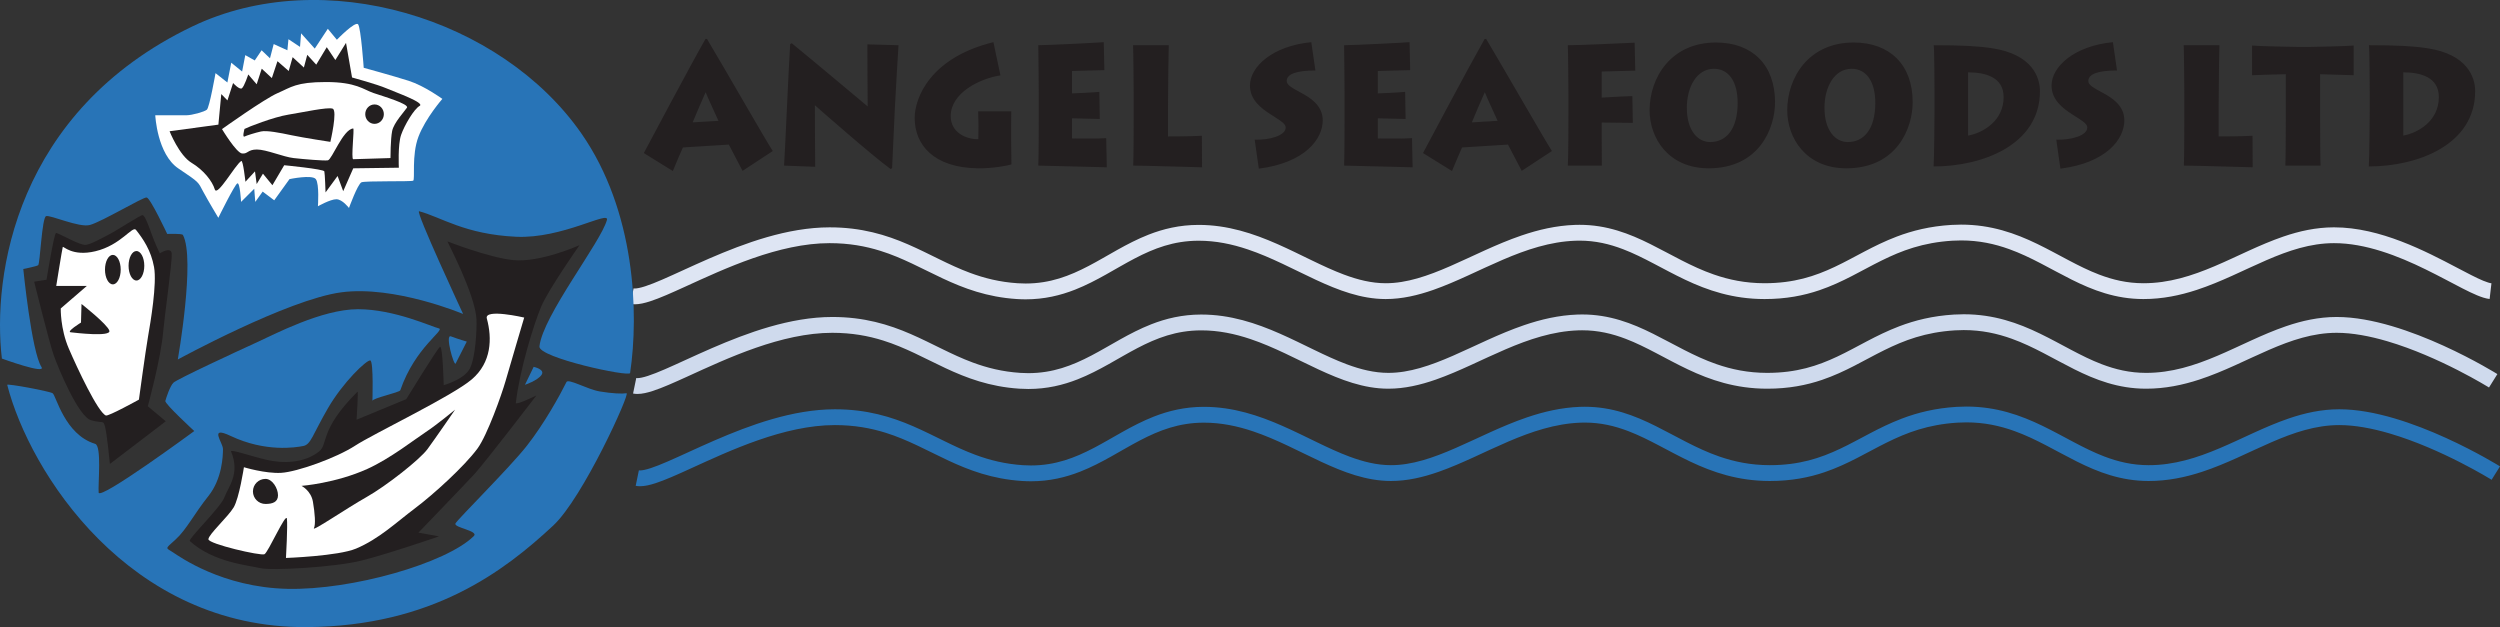 <svg xmlns="http://www.w3.org/2000/svg" id="svg2" version="1.1" viewBox="0 0 812.16 203.72" xml:space="preserve"><rect x="0" y="0" width="812.16" height="203.72" fill="#333333" stroke="none"/><g id="g10" transform="matrix(1.25,0,0,-1.25,0,203.725)"><g id="g12" fill-rule="nonzero" transform="scale(0.1,0.1)"><path id="path14" fill="#cfdaed" d="m1645.3,607.05c3.85-0.789,7.63-1.09,11.39-1.09,12.68,0.078,25.45,3.187,39.94,7.828,25.18,8.199,55.28,21.719,89.82,37.445,51.69,23.582,112.98,52.129,177.9,74.68,64.9,22.574,133.32,39,198.58,38.965,50.92-0.02,93.29-7.875,131.87-19.938,57.82-18.046,107.29-46.046,162.1-71.726,54.71-25.61,115.02-48.516,192.27-53.567,7.93-0.519,15.71-0.769,23.34-0.769,48.28-0.027,90.4,10.199,128.44,25.176,57.1,22.535,105.3,55.156,155.17,81.14,49.97,26.071,100.89,45.832,165.36,46.012h0.65c44.87-0.004,86.9-8.891,127.6-22.566,61.04-20.485,118.78-51.942,176.94-79.012,29.09-13.512,58.32-25.902,88.33-35.024,29.99-9.105,60.81-14.933,92.74-14.996h0.57c42.45,0.012,83.56,9.762,123.93,23.903,60.56,21.281,119.87,52.441,180.7,78.449,60.83,26.07,122.83,46.918,188.3,49.258,3.6,0.129,7.15,0.191,10.68,0.191,41.49-0.015,77.92-8.754,113.34-22.308,53.08-20.266,103.53-51.926,161.42-79.356,57.82-27.363,123.57-50.066,205.69-50.137h0.77c55.4-0.019,101.57,9.11,142.29,22.95,61.13,20.816,109.67,51.523,161.51,77.101,51.94,25.641,106.99,46.828,183.86,51.582,7.74,0.473,15.31,0.703,22.72,0.703,46.7-0.019,87.12-8.922,124.99-22.543,56.77-20.386,107.64-51.882,162.45-79.293,54.7-27.32,114.04-50.41,186.02-50.5h0.66c49.39,0,95.07,9.602,138.05,23.664,64.49,21.141,123.18,52.11,181.1,77.176,57.97,25.156,114.7,44.328,175.55,44.43h0.61c40.67,0.023,86.16-8.594,131.18-21.859,67.55-19.868,134.03-50.032,183.35-75.2,24.66-12.586,45.06-23.914,59.24-32.066,7.09-4.078,12.64-7.363,16.38-9.613,1.87-1.121,3.29-1.993,4.23-2.571l1.05-0.648,0.32-0.192,21.77,34.875c-0.49,0.305-59.25,37.016-140.42,73.915-40.59,18.449-86.79,36.949-134.32,50.941-47.55,13.973-96.41,23.508-142.78,23.535l-0.71-0.004c-46.35-0.094-89.66-9.84-130.98-23.957-62.01-21.222-119.89-52.094-178.89-77.074-59.03-25.059-118.73-44.242-184.73-44.238h-0.59c-42.09,0.093-79.12,8.937-114.88,22.578-53.58,20.406-103.95,52.121-160.59,79.59-56.57,27.398-119.97,50.214-198.06,50.168-8.25,0-16.65-0.254-25.22-0.774-55.57-3.363-101.7-15.031-142.3-30.476-60.93-23.231-109.22-54.301-160.62-78.524-51.51-24.262-105.85-42.465-182.24-42.562h-0.71c-49.73,0.093-92.24,9.082-131.47,22.715-58.81,20.406-110.16,51.73-164.81,78.992-54.52,27.156-113.05,50.129-184.23,50.101-4.02,0-8.08-0.074-12.17-0.218-48.86-1.77-94.96-12.637-138.79-27.598-65.74-22.481-126.63-54.082-184.93-79.504-58.32-25.523-113.69-44.559-167.72-44.488h-0.49c-35.92,0.07-71.55,8.804-108.19,22.519-54.94,20.508-111.64,52.285-173.27,79.457-61.6,27.106-128.64,49.617-204.23,49.625l-0.74-0.004c-48.73-0.066-91.21-10.34-129.5-25.359-57.48-22.59-105.81-55.25-155.5-81.207-49.81-26.051-100.23-45.703-163.88-45.758-6.72,0-13.59,0.219-20.64,0.684-47.07,3.117-86.72,13.246-123.68,26.937-55.4,20.481-104.76,49.485-161.5,74.141-56.67,24.613-120.94,44.305-203.76,44.234-109.85-0.133-220.7-41.137-313.13-81.156-46.17-20.055-87.73-39.977-121.6-54.621-16.92-7.324-31.91-13.313-44.27-17.317-12.29-4.054-22.13-5.906-27.24-5.828-1.5,0-2.55,0.133-3.12,0.25l-8.27-40.269"/><path id="path16" fill="#2874b7" d="m1652.1,367.2c3.84-0.789,7.63-1.09,11.39-1.09,12.67,0.082,25.45,3.192,39.93,7.832,25.19,8.2,55.29,21.719,89.82,37.45,51.7,23.578,112.99,52.129,177.92,74.679,64.89,22.571,133.32,39,198.57,38.969,50.93-0.019,93.3-7.879,131.87-19.937,57.82-18.051,107.3-46.063,162.11-71.731,54.71-25.609,115.01-48.519,192.26-53.562,7.94-0.528,15.72-0.778,23.35-0.778,48.27-0.019,90.4,10.199,128.43,25.18,57.1,22.527,105.3,55.148,155.17,81.141,49.98,26.07,100.9,45.828,165.37,46.007h0.64c44.88,0,86.9-8.89,127.6-22.558,61.04-20.492,118.79-51.942,176.94-79.012,29.09-13.508,58.32-25.91,88.33-35.027,29.99-9.114,60.81-14.934,92.74-15h0.57c42.45,0.008,83.57,9.758,123.94,23.898,60.54,21.281,119.86,52.442,180.69,78.461,60.83,26.059,122.83,46.91,188.3,49.25,3.59,0.141,7.16,0.199,10.67,0.199,41.5-0.019,77.92-8.761,113.34-22.308,53.09-20.274,103.54-51.934,161.43-79.364,57.82-27.359,123.57-50.07,205.69-50.136h0.78c55.4-0.024,101.57,9.109,142.28,22.949,61.13,20.82,109.68,51.519,161.51,77.098,51.95,25.652,107,46.839,183.86,51.589,7.75,0.473,15.3,0.704,22.72,0.704,46.71-0.024,87.12-8.922,124.99-22.543,56.77-20.387,107.63-51.879,162.45-79.297,54.7-27.313,114.03-50.41,186.02-50.5h0.67c49.38,0,95.07,9.597,138.04,23.66,64.5,21.148,123.19,52.109,181.11,77.18,57.97,25.16,114.69,44.328,175.54,44.437h0.61c40.66,0.02,86.15-8.598,131.16-21.867,67.57-19.863,134.05-50.031,183.36-75.203,24.67-12.578,45.07-23.91,59.25-32.071,7.1-4.07,12.63-7.359,16.38-9.609,1.86-1.117,3.29-1.988,4.23-2.57l1.05-0.641,0.31-0.199,21.78,34.883c-0.5,0.297-59.27,37.008-140.42,73.91-40.6,18.449-86.8,36.949-134.33,50.949-47.55,13.969-96.4,23.5-142.77,23.527h-0.7c-46.35-0.089-89.66-9.839-130.99-23.957-62-21.222-119.88-52.101-178.89-77.082-59.03-25.058-118.73-44.238-184.72-44.23h-0.6c-42.1,0.09-79.12,8.941-114.87,22.582-53.6,20.398-103.97,52.117-160.61,79.59-56.56,27.398-119.97,50.211-198.05,50.16-8.25,0-16.65-0.25-25.22-0.77-55.56-3.371-101.7-15.043-142.29-30.48-60.93-23.231-109.22-54.301-160.63-78.52-51.5-24.261-105.85-42.472-182.23-42.562h-0.72c-49.72,0.09-92.23,9.082-131.46,22.711-58.82,20.41-110.17,51.73-164.82,78.988-54.53,27.16-113.04,50.141-184.24,50.113-4.01,0-8.06-0.082-12.15-0.222-48.86-1.778-94.96-12.641-138.79-27.61-65.74-22.48-126.63-54.078-184.93-79.5-58.32-25.519-113.7-44.558-167.73-44.48h-0.49c-35.91,0.062-71.54,8.801-108.18,22.519-54.94,20.512-111.64,52.282-173.27,79.461-61.6,27.102-128.64,49.61-204.24,49.621h-0.74c-48.73-0.07-91.21-10.351-129.5-25.371-57.48-22.589-105.8-55.25-155.5-81.211-49.81-26.046-100.23-45.699-163.87-45.75-6.73,0-13.6,0.223-20.65,0.68-47.06,3.121-86.71,13.25-123.68,26.942-55.39,20.48-104.75,49.492-161.5,74.152-56.66,24.609-120.94,44.297-203.76,44.226-109.85-0.128-220.7-41.136-313.13-81.16-46.17-20.047-87.74-39.976-121.61-54.617-16.91-7.32-31.9-13.32-44.26-17.32-12.3-4.051-22.13-5.91-27.24-5.832-1.5,0-2.55,0.133-3.11,0.25l-8.28-40.27"/><path id="path18" fill="#dee5f3" d="m1638.4,840.04c3.84-0.785,7.62-1.09,11.39-1.09,12.67,0.074,25.45,3.196,39.93,7.832,25.19,8.199,55.29,21.723,89.82,37.449,51.69,23.579,112.99,52.129,177.91,74.676,64.9,22.574,133.32,39,198.57,38.965,50.93-0.019,93.3-7.875,131.87-19.933,57.83-18.055,107.3-46.051,162.1-71.731,54.72-25.609,115.02-48.516,192.27-53.559,7.94-0.523,15.72-0.777,23.35-0.777,48.27-0.023,90.4,10.199,128.44,25.176,57.1,22.535,105.29,55.156,155.16,81.144,49.98,26.067,100.9,45.829,165.37,46.009h0.65c44.87,0,86.9-8.887,127.6-22.567,61.04-20.485,118.78-51.938,176.93-79.012,29.09-13.508,58.33-25.902,88.33-35.023,29.99-9.106,60.82-14.93,92.75-14.993h0.56c42.46,0.008,83.57,9.758,123.94,23.899,60.55,21.281,119.87,52.441,180.7,78.449,60.83,26.074,122.82,46.917,188.29,49.257,3.6,0.13,7.16,0.2,10.68,0.2,41.5-0.02,77.92-8.758,113.34-22.312,53.08-20.27,103.54-51.93,161.42-79.352,57.82-27.367,123.58-50.074,205.7-50.141h0.77c55.39-0.027,101.57,9.106,142.29,22.95,61.12,20.812,109.67,51.519,161.5,77.093,51.95,25.645,107,46.836,183.87,51.592,7.74,0.47,15.31,0.69,22.73,0.69,46.7-0.01,87.11-8.914,124.99-22.535,56.76-20.387,107.63-51.879,162.44-79.293,54.69-27.321,114.03-50.407,186.01-50.497h0.67c49.38-0.007,95.06,9.598,138.04,23.661,64.5,21.14,123.19,52.109,181.11,77.179,57.97,25.157,114.69,44.325,175.54,44.426h0.65c81.46,0.133,166.06-32.969,237.56-68.004,35.77-17.469,68.24-35.293,95.92-49.449,13.87-7.082,26.54-13.254,38.11-18.055,11.63-4.773,21.99-8.324,32.64-9.625l4.74,40.84c-3.98,0.402-11.86,2.664-21.64,6.766-17.24,7.129-40.61,19.414-67.79,33.726-40.85,21.477-90.55,47.547-145.01,68.38-54.47,20.8-113.86,36.51-174.53,36.54l-0.74-0.01c-46.35-0.09-89.66-9.83-130.99-23.95-62-21.221-119.88-52.092-178.89-77.081-59.03-25.051-118.73-44.238-184.72-44.23h-0.6c-42.09,0.09-79.12,8.933-114.86,22.578-53.59,20.402-103.97,52.117-160.6,79.59-56.56,27.393-119.97,50.213-198.05,50.163-8.26,0-16.66-0.25-25.23-0.77-55.58-3.37-101.71-15.03-142.29-30.48-60.94-23.226-109.23-54.3-160.64-78.519-51.5-24.261-105.85-42.465-182.23-42.562h-0.71c-49.73,0.09-92.24,9.082-131.47,22.715-58.81,20.402-110.17,51.73-164.82,78.988-54.52,27.158-113.04,50.128-184.23,50.098-4.02,0-8.07-0.07-12.16-0.22-48.86-1.76-94.97-12.63-138.79-27.59-65.75-22.483-126.63-54.085-184.93-79.507-58.32-25.527-113.69-44.558-167.73-44.484h-0.48c-35.93,0.066-71.54,8.801-108.18,22.515-54.95,20.516-111.64,52.289-173.27,79.461-61.61,27.105-128.65,49.615-204.24,49.625l-0.74-0.01c-48.73-0.06-91.21-10.34-129.51-25.36-57.48-22.587-105.8-55.247-155.49-81.204-49.81-26.051-100.23-45.703-163.88-45.758-6.72,0-13.6,0.223-20.65,0.684-47.06,3.117-86.71,13.25-123.67,26.937-55.4,20.481-104.76,49.485-161.51,74.145-56.66,24.616-120.93,44.296-203.76,44.226-109.84-0.12-220.69-41.128-313.12-81.156-46.17-20.051-87.74-39.972-121.61-54.613-16.91-7.324-31.91-13.316-44.26-17.32-12.3-4.055-22.13-5.907-27.24-5.825-1.5,0-2.56,0.129-3.12,0.247l-8.27-40.274"/><path id="path20" fill="#2874b7" d="m4.894,697.93c-25.402,214.55,35.074,642.42,494.73,863.02,341,163.66,803.19,21.82,1011.9-278.78,139.59-201.01,149.3-465.45,126.08-621.81-1.66-11.148-238.75,40-235.64,69.09,8.51,79.606,160.1,271.59,175.4,328.71,6.84,25.56-116.13-49.24-235.88-43.67-133.76,6.23-195.37,51.33-252.21,66.32-11.49,3.03,114.31-267,114.31-267s-177.73,74.941-316.92,56.242c-139.16-18.69-424.55-174.53-424.55-174.53s46.07,261.76,13.305,323.63c-2.247,4.25-40.883,2.65-40.883,2.65s-43.789,93.57-53.465,94.78c-9.68,1.21-116.13-63.03-147.58-71.52-27.782-7.49-102.82,26.67-113.7,23.03-10.887-3.63-15.727-123.86-20.567-127.5-4.008-3.012-38.707-9.926-38.707-9.926s21.383-214.59,47.176-254.54c13.3-20.62-102.83,21.8-102.83,21.8"/><path id="path22" fill="#2874b7" d="m1472.2,636.93c4.86,9.773,54.04-19.039,86.71-24.5,32.66-5.461,58.46-6.43,69.35-4.621,10.89,1.82-113.02-271.84-190.53-343.93-127.1-118.28-313.9-261.3-639.84-263.86-463.21-3.641-721.04,403.15-779.11,629.47-1.086,4.231,108.87-16.218,117.94-21.679,9.071-5.457,31.004-107.54,110.61-131.55,17.387-5.25,7.23-104.64,9.047-126.48,1.816-21.832,248.54,159.77,248.54,159.77s-77.199,70.969-75.223,78.25c1.981,7.277,11.879,38.211,20.949,47.312,9.075,9.098,166.12,81.891,214.12,103.73,48.008,21.836,171.4,87.348,265.75,87.348,94.356,0,192.02-45.825,209.83-49.793,17.82-3.973-61.36-48.473-99.96-160.8-2.02-5.891-72.584-20.512-72.584-27.789,0-7.281,3.629,103.23-5.446,105.22-9.074,1.98-70.765-56.086-110.68-125.24-39.922-69.152-43.551-93.14-63.512-97.109-19.961-3.973-98.477-16.543-188.72,26.137-58.066,27.461-19.961-17.2-19.961-34.079,0-16.871-1.652-76.921-38.105-122.42-36.457-45.489-56.91-87.348-85.285-112.82-28.371-25.476-25.407-20.847-7.258-32.758,18.148-11.91,128.84-91.32,297.59-95.289,168.75-3.973,414.11,66.918,484.98,137.15,13.86,13.73-53.11,21.832-47.67,32.75,5.44,10.922,139.72,143.76,185.08,201.33,45.37,57.566,86.28,131.68,103.43,166.26"/><path id="path24" fill="#2874b7" d="m1171.8,755.61c20.66-7.761,41.32-13.582,41.32-13.582s-24.79-48.5-28.92-56.968c-4.14-8.465-28.32,76.535-12.4,70.55"/><path id="path26" fill="#2874b7" d="m1386.9,676.36-22.6-46.633s32.15,10.598,42.87,25.438c10.72,14.832-20.27,21.195-20.27,21.195"/><path id="path28" fill="#FFF" d="m403.52,1330.2s4.835-101.18,60.285-138.36c55.453-37.18,50.527-34.52,64.207-59.95,13.683-25.43,39.398-68.12,39.398-68.12s42.684,86.76,49.524,89.51c6.839,2.76,9.574-48.19,9.574-48.19l34.207,34.14,2.73-34.14,19.246,26.8,30.004-22.67,39.672,55.08s58.828,12.39,68.403,0c9.578-12.39,5.468-70.6,5.468-70.6s32.106,18.27,47.883,18.27c15.781,0,32.836-22.68,32.836-22.68s22.707,62.62,32.559,66.75c9.847,4.13,128.68,1.37,134.24,4.13,5.57,2.75-4.56,65.92,13.77,114.3,18.34,48.38,62.11,98.32,62.11,98.32s-46.69,33.97-87.55,47.01c-40.86,13.03-116.83,33.79-116.83,33.79s-7.199,103.18-14.496,112.83c-7.301,9.64-55.27-39.94-55.27-39.94l-23.527,28.46-33.934-51.41-35.566,39.66-2.735-35.26-30.097,19.93-2.738-28.74-35.567,16.16-9.668-37-21.797,20.84-17.785-26.44-24.621,13.86-8.211-42.68-28.273,22.94-10.032-51.41-30.824,24.33s-15.687-89.33-22.527-95.02c-6.844-5.69-38.762-14.5-53.356-14.5h-80.714"/><path id="path30" fill="#231f20" d="m440.72,1288.7s24.828-62.63,56.953-81.91c32.129-19.27,54.242-48.29,60.504-69.06,6.254-20.78,52.656,63.33,68.84,73.67,4.699,2.99,10.851-53.97,10.851-53.97l24.824,26.98,4.383-32.98,16.274,26.98,24.617-29.98,30.664,51.94s102.75-9.96,104.31-15.96c1.567-6,3.129-54.71,3.129-54.71l31.293,42.72,14.606-39.51,26.078,59.43,118.5,1.6s-2.92,59.86,5.84,85.13,33.59,67.45,48.19,75.49c14.61,8.03-61.96,35.23-86.47,45.72-24.516,10.49-89.188,28.16-89.188,28.16l-15.649,89.94-27.746-44.65-22.324,33.41-27.328-45.4-23.363,25.49-8.766-32.98-29.203,26.98-10.227-35.98-29.207,25.48-14.601-43.9-26.289,24.42-13.141-40.48-21.906,25.48s-10.328-31.47-16.582-35.97c-6.262-4.5-22.848,13.7-22.848,13.7l-14.605-45.18-16.063,16.49-7.511-79.45-126.84-17.14"/><path id="path32" fill="#FFF" d="m576.95,1294.3s37.239-61.94,52.305-63.42c15.062-1.48,14.226,10.37,38.496,10.37,24.266,0,68.828-19.27,95.188-22.23,26.359-2.97,78.664-7.41,89.125-5.93,10.46,1.48,39.75,81.21,65.902,82.8,3.5,0.22-6.067-79.84,0-79.84,6.066,0,96.865,2.97,96.865,2.97s0,49.13,4.39,70.52c4.4,21.38,32.12,50.82,38.39,60.35,6.28,9.53-60.352,29.23-86.715,38.12-26.36,8.9-45.082,28.59-123.54,28.59-78.453,0-90.796-13.77-125.42-28.59-34.625-14.83-144.98-93.71-144.98-93.71"/><path id="path34" fill="#231f20" d="m973.41,1307.9c13.348,0,24.168,11.3,24.168,25.23s-10.82,25.22-24.168,25.22c-13.351,0-24.172-11.29-24.172-25.22s10.821-25.23,24.172-25.23"/><path id="path36" fill="#231f20" d="m635.38,1294.7c8.973,4.84,75.664,30.98,113.87,37.12,38.199,6.15,101.94,20.21,115.24,15.6,13.297-4.62-5.91-86.32-5.91-86.32s-69.437,10.54-100.46,17.13c-31.027,6.59-65.003,13.18-79.781,9.89-14.773-3.3-36.621-10.11-42.949-13.18-6.332-3.08,0,19.76,0,19.76"/><path id="path38" fill="#231f20" d="m88.746,897.7s38.68-155.77,50.352-189.55c11.668-33.782,64.679-161.58,97.816-170.62,33.129-9.04,30.535,1.289,35.727-15.489,5.187-16.781,12.964-97.972,12.964-97.972l145.21,110.88-46.675,39.079s34.422,124.76,40.195,195.88c2.68,33.089,23.336,179.08,22.043,200.1-1.301,21.016-31.121,1.289-31.121,1.289s-12.961,27.11-20.742,49.059c-7.782,21.95-18.008,50.34-24.129,50.34-6.125,0-69.227-41.3-87.375-50.34-18.153-9.04-44.082-24.461-59.645-26.895-15.554-2.437-72.601,32.055-77.793,30.765-5.183-1.29-24.633-121.35-24.633-121.35l-32.195-5.168"/><path id="path40" fill="#FFF" d="m146.15,886.6,79.45,0-67.715-58.403s-1.305-52.527,20.851-104.12c22.164-51.598,75.86-165.98,96.477-174.14,6.519-2.582,85.824,41.278,85.824,41.278s17.164,126.41,23.684,163.82c6.515,37.406,23.465,136.94,15.64,180.58-7.82,43.641-28.816,73.703-46.929,96.743-9.121,11.6-39.11-39.704-105.6-55.54-60.742-14.465-83.437,14.621-84.742,10.965-1.297-3.652-16.942-101.18-16.942-101.18"/><path id="path42" fill="#231f20" d="m293.28,890.77c11.286,0,20.43,17.152,20.43,38.308s-9.144,38.313-20.43,38.313c-11.285,0-20.433-17.157-20.433-38.313s9.148-38.308,20.433-38.308"/><path id="path44" fill="#231f20" d="m354.57,900.77c11.285,0,20.434,17.152,20.434,38.312,0,21.156-9.149,38.313-20.434,38.313s-20.429-17.157-20.429-38.313c0-21.16,9.144-38.312,20.429-38.312"/><path id="path46" fill="#231f20" d="m210.5,791.49,1.34,48.297s66.988-52.508,72.348-69.363c5.355-16.852-88.426-5.617-100.48-4.211-12.054,1.402,26.797,25.277,26.797,25.277"/><path id="path48" fill="#231f20" d="m1162.9,1002.4s107.47-42.026,170.44-48.522c70.61-7.274,172.88,38.82,172.88,38.82s-80.35-114.02-99.83-160.11c-19.48-46.094-56-164.96-65.74-249.86-0.83-7.23,53.57,19.411,53.57,19.411s-133.92-174.67-160.71-203.78c-26.78-29.109-146.09-152.84-146.09-152.84l53.57-9.699s-133.92-46.09-202.1-63.07c-68.176-16.992-233.75-26.691-262.97-19.41-29.219,7.277-121.74,14.558-182.62,70.347-5.375,4.93,80.351,87.332,90.094,114.02,9.738,26.687,41.39,60.648,17.042,118.87-2.808,6.723,51.129-12.129,92.528-21.828,41.39-9.711,97.16-9.41,136.35,21.828,24.352,19.41-0.117,55.68,99.829,155.26,2.437,2.418-2.43-72.781-2.43-72.781l129.05,53.371s80.35,131,87.65,135.85c7.31,4.852,9.74-99.461,9.74-99.461s53.57,14.555,68.18,43.664c14.61,29.11,17.99,100.84,17.04,126.15-2.43,65.5-77.91,206.21-75.48,203.78"/><path id="path50" fill="#FFF" d="m633.86,415.53s55.848-17.011,97.133-14.582c41.277,2.43,143.27,38.891,191.83,70.5,48.567,31.602,252.54,128.84,303.54,172.6,50.99,43.754,53.03,105.93,38.85,158.01-7.29,26.742,97.13,2.429,97.13,2.429s-38.85-131.27-48.57-165.3c-9.71-34.04-47.36-140.41-72.84-175.04-34-46.187-114.13-119.11-162.7-155.58-48.5-36.46-92.89-79.22-152.94-104.54-46.14-19.44-182.12-24.3-182.12-24.3s4.855,85.079,2.426,102.1c-2.426,17.012-48.567-87.519-58.278-92.379-9.711-4.859-145.7,26.742-145.7,38.903,0,12.148,50.996,58.339,65.562,82.648,14.571,24.309,26.715,104.53,26.715,104.53"/><path id="path52" fill="#231f20" d="m689.94,320.07c17.984,0,32.562,4.578,32.562,22.571,0,17.988-14.578,42.57-32.562,42.57-17.989,0-32.571-14.582-32.571-32.57,0-17.993,14.582-32.571,32.571-32.571"/><path id="path54" fill="#231f20" d="m783.57,367.09s24.797-12.231,29.758-41.578c4.957-29.352,7.438-58.703,2.485-68.492-4.961-9.782,84.304,51.359,136.38,80.718,52.079,29.352,138.87,97.832,158.7,124.74,19.84,26.899,71.92,102.72,71.92,102.72s-47.12-39.129-76.87-58.699c-29.76-19.57-91.76-68.48-151.27-95.391-82.66-37.39-171.06-44.02-171.06-44.02"/><path id="path56" fill="#231f20" d="m1748.6,1185.3c8.73,20.71,23,55.08,26.18,61.25l119.37,7.49c3.97-7.49,24.19-46.71,35.69-68.3l78.53,51.56c-16.66,25.11-123.34,211.52-170.93,291.27h-3.97c-38.47-67.42-148.32-274.09-160.22-296.56l75.35-46.71zm51.56,126.47c10.31,24.67,24.19,57.28,33.71,78.44,7.14-18.07,22.21-49.36,33.31-74.48l-67.02-3.96zm318.46-115.45c-0.4,14.53-0.8,141.89-0.8,159.96,5.96-5.29,149.12-131.32,196.71-165.69l3.97,2.2c1.19,28.64,3.97,91.21,7.14,155.11,3.57,64.34,7.14,130,9.52,164.36l-80.91,2.21c-0.4-18.95,0.8-137.04,0.8-161.28-13.89,11.45-141.19,118.54-197.5,164.36l-3.97-2.64c-3.97-58.61-13.49-284.23-15.86-315.51l80.9-3.08zm509.22,103.55c0,13.22,0,23.35,0.4,40.54h-86.06c0-12.34,0.79-24.24,0.79-37.02l-0.4-35.25c-30.14-0.88-71.78,16.31-71.78,59.93,0,60.37,75.75,97.83,129.29,105.76l-18.24,86.37c-162.61-39.66-204.65-143.22-204.65-196.98,0-69.18,48.39-129.11,163.8-130.87,40.45-0.44,77.73,7.05,87.64,10.14,0,9.25-0.79,48.47-0.79,65.21v32.17zm247.08-29.09c-18.64-1.76-78.53-0.88-88.84-0.88v52.44c8.73,0,61.47-1.76,72.18-1.76l-1.19,70.51c-17.45-1.77-63.06-3.97-70.99-3.97v58.17c7.14,0,69.4,2.2,84.08,2.2l-1.59,72.71c-14.67-1.32-147.93-7.94-170.14-7.94,0.4-12.77,1.19-118.97,1.19-126.02v-59.05c0-10.13,0-104.44-1.19-127.79,20.62,0,163.79-4.41,178.07-4.41l-1.58,75.79zm69.8,241.48c0.79-8.36,1.58-118.97,1.58-126.02v-58.61c0-10.57,0-104.88-1.19-128.23,31.73,0,169.34-4.41,178.87-4.41l-0.4,81.96c-31.73-1.76-78.53-1.76-88.05-1.76v80.64c0,55.53,1.59,146.31,1.99,156.43h-92.8zm326.79-320.8c120.56,15.43,166.17,77.13,166.17,125.6,0,39.65-34.11,59.48-55.13,70.94-25.78,14.1-38.46,20.71-38.46,31.29,0,18.06,24.98,27.32,74.55,27.32l-10.7,73.59c-100.35-9.7-159.43-63.46-159.43-112.81,0-37.01,28.95-59.05,53.93-74.91,32.13-20.27,38.86-25.56,38.86-34.38,0-20.7-42.03-32.6-80.5-31.28l10.71-75.36zm398.17,79.32c-18.64-1.76-78.52-0.88-88.83-0.88v52.44c8.73,0,61.47-1.76,72.18-1.76l-1.19,70.51c-17.45-1.77-63.05-3.97-70.99-3.97v58.17c7.13,0,69.4,2.2,84.08,2.2l-1.59,72.71c-14.67-1.32-147.92-7.94-170.14-7.94,0.4-12.77,1.19-118.97,1.19-126.02v-59.05c0-10.13,0-104.44-1.19-127.79,20.62,0,163.8-4.41,178.08-4.41l-1.6,75.79zm103.91-85.48c8.73,20.71,23.01,55.08,26.18,61.25l119.37,7.49c3.97-7.49,24.2-46.71,35.69-68.3l78.53,51.56c-16.65,25.11-123.34,211.52-170.93,291.27h-3.97c-38.46-67.42-148.33-274.09-160.22-296.56l75.35-46.71zm51.56,126.47c10.31,24.67,24.19,57.28,33.71,78.44,7.14-18.07,22.21-49.36,33.31-74.48l-67.02-3.96zm337.89-112.37c0,6.17-0.4,67.42-0.4,74.47v37.46l80.91-0.89-1.19,69.63c-44.41-1.32-70.99-3.97-79.72-3.97v67.86l87.26,2.21-1.59,72.71c-41.64-1.77-141.18-6.62-173.7-6.62,0.79-12.77,1.58-118.97,1.58-126.02v-58.61c0-10.57,0-104.88-1.58-128.23h88.43zm277.22-7.05c132.85,0,172.91,105.32,172.91,171.85,0,96.95-59.09,155.12-153.48,155.12-116.99,0-172.52-91.22-172.52-176.27,0-70.5,47.2-150.26,153.09-150.7zm4.37,68.3c-32.53,0-60.69,29.97-60.69,89.01,0,53.76,25.38,101.35,70.6,101.35,38.06,0,61.86-33.05,61.47-89.89-0.4-65.66-28.55-100.47-71.38-100.47zm353.35-68.3c132.87,0,172.91,105.32,172.91,171.85,0,96.95-59.09,155.12-153.47,155.12-116.99,0-172.52-91.22-172.52-176.27,0-70.5,47.2-150.26,153.08-150.7zm4.37,68.3c-32.52,0-60.68,29.97-60.68,89.01,0,53.76,25.38,101.35,70.59,101.35,38.08,0,61.87-33.05,61.48-89.89-0.4-65.66-28.56-100.47-71.39-100.47zm225.26,78c0-11.9-0.79-121.18-2.37-141.45,128.1,0,276.42,56.84,276.42,195.65,0,35.69-19.83,95.62-123.73,111.49-36.89,5.73-79.33,7.92-152.3,7.92,1.59-12.33,1.98-109.71,1.98-118.97v-54.64zm87.26,103.11c44.81,0,92.4-12.34,92.4-64.33,0-61.7-53.54-92.98-92.4-100.03v164.36zm239.93-250.3c120.57,15.43,166.17,77.13,166.17,125.6,0,39.65-34.1,59.48-55.12,70.94-25.78,14.1-38.47,20.71-38.47,31.29,0,18.06,24.99,27.32,74.56,27.32l-10.7,73.59c-100.35-9.7-159.44-63.46-159.44-112.81,0-37.01,28.96-59.05,53.94-74.91,32.13-20.27,38.87-25.56,38.87-34.38,0-20.7-42.05-32.6-80.51-31.28l10.7-75.36zm320.45,320.8c0.79-8.36,1.59-118.97,1.59-126.02v-58.61c0-10.57,0-104.88-1.19-128.23,31.73,0,169.35-4.41,178.86-4.41l-0.39,81.96c-31.73-1.76-78.53-1.76-88.05-1.76v80.64c0,55.53,1.58,146.31,1.98,156.43h-92.8zm355.74-312.86c-0.79,8.81-1.19,69.62-1.19,115.01v122.5c6.35,0,79.72-2.2,87.26-2.64v77.12c-19.44-1.77-105.9-3.53-113.43-3.53h-34.5c-4.37,0-98.36,1.76-116.2,3.53v-77.12c12.29,0.44,68.6,2.64,87.64,2.64v-115.45c0-48.03-0.4-110.61-1.19-122.06h91.61zm127.71,139.25c0-11.9-0.8-121.18-2.39-141.45,128.1,0,276.43,56.84,276.43,195.65,0,35.69-19.83,95.62-123.74,111.49-36.88,5.73-79.32,7.92-152.28,7.92,1.58-12.33,1.98-109.71,1.98-118.97v-54.64zm87.24,103.11c44.82,0,92.41-12.34,92.41-64.33,0-61.7-53.54-92.98-92.41-100.03v164.36"/></g></g></svg>